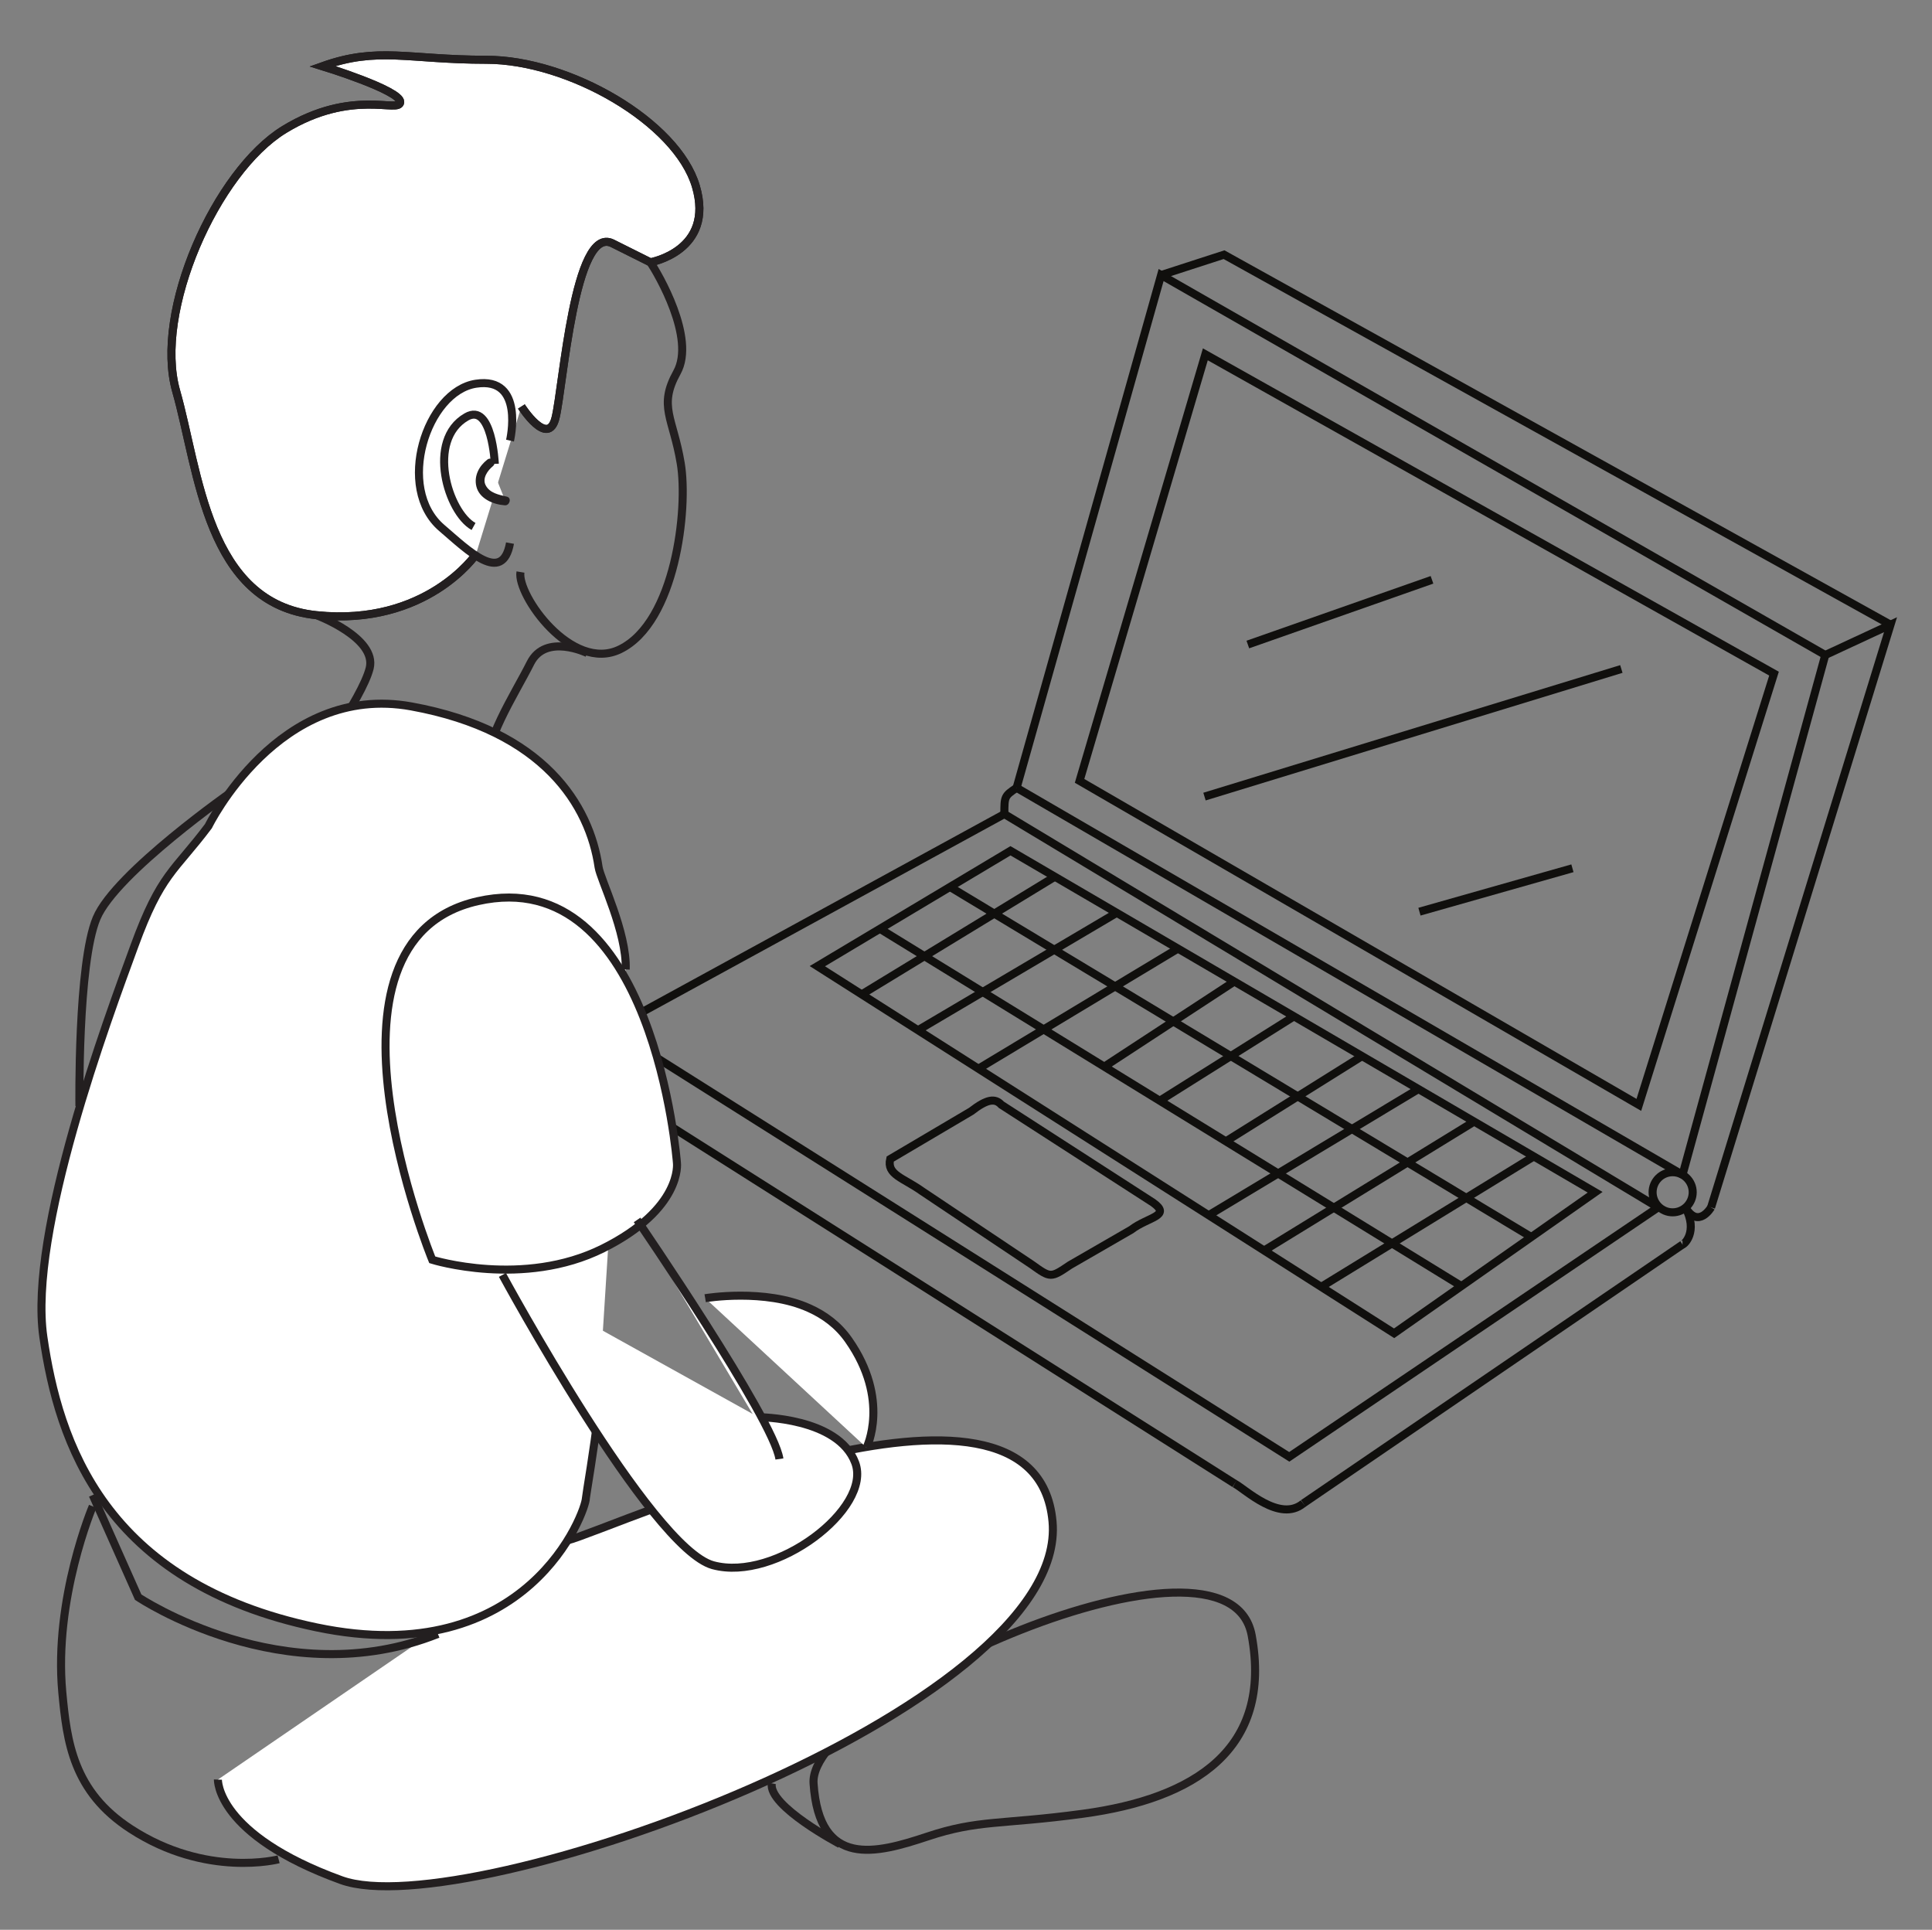<?xml version="1.0" encoding="UTF-8"?>
<svg xmlns="http://www.w3.org/2000/svg" xmlns:xlink="http://www.w3.org/1999/xlink" width="240.316pt" height="240pt" viewBox="0 0 240.316 240" version="1.1">
<rect x="0" y="0" width="240.316" height="240" fill="#808080" stroke="none"/>
<defs>
<clipPath id="clip1">
  <path d="M 207 72 L 240.316 72 L 240.316 156 L 207 156 Z M 207 72 "/>
</clipPath>
<clipPath id="clip2">
  <path d="M 138 26 L 240.316 26 L 240.316 84 L 138 84 Z M 138 26 "/>
</clipPath>
</defs>
<g id="surface1">
<path style="fill:none;stroke-width:1;stroke-linecap:butt;stroke-linejoin:miter;stroke:rgb(6.476%,5.928%,5.235%);stroke-opacity:1;stroke-miterlimit:4;" d="M -0.002 0.002 L 17.971 63.775 L 100.584 16.521 L 82.83 -48.119 " transform="matrix(1,0,0,-1,126.455,97.982)"/>
<g clip-path="url(#clip1)" clip-rule="nonzero">
<path style="fill:none;stroke-width:1;stroke-linecap:butt;stroke-linejoin:miter;stroke:rgb(6.476%,5.928%,5.235%);stroke-opacity:1;stroke-miterlimit:4;" d="M -0 -0.001 L 8.117 3.769 L -14.203 -68.704 " transform="matrix(1,0,0,-1,227.039,81.46)"/>
</g>
<g clip-path="url(#clip2)" clip-rule="nonzero">
<path style="fill:none;stroke-width:1;stroke-linecap:butt;stroke-linejoin:miter;stroke:rgb(6.476%,5.928%,5.235%);stroke-opacity:1;stroke-miterlimit:4;" d="M -0 0.001 L 7.828 2.537 L 90.73 -43.483 " transform="matrix(1,0,0,-1,144.426,34.209)"/>
</g>
<path style="fill:none;stroke-width:1;stroke-linecap:butt;stroke-linejoin:miter;stroke:rgb(6.476%,5.928%,5.235%);stroke-opacity:1;stroke-miterlimit:4;" d="M -0.002 -0.002 L -69.568 40.295 L -53.924 93.342 L 16.811 53.631 Z M -0.002 -0.002 " transform="matrix(1,0,0,-1,203.853,137.409)"/>
<path style="fill:none;stroke-width:1;stroke-linecap:butt;stroke-linejoin:miter;stroke:rgb(6.476%,5.928%,5.235%);stroke-opacity:1;stroke-miterlimit:4;" d="M -0.002 -0.001 L 45.873 31.018 L -35.439 79.94 L -84.353 53.209 Z M -0.002 -0.001 " transform="matrix(1,0,0,-1,160.369,181.182)"/>
<path style="fill:none;stroke-width:1;stroke-linecap:butt;stroke-linejoin:miter;stroke:rgb(6.476%,5.928%,5.235%);stroke-opacity:1;stroke-miterlimit:4;" d="M -0.001 -0.001 C -0.001 -0.001 -1.591 -2.716 -3.188 -0.001 " transform="matrix(1,0,0,-1,212.837,150.163)"/>
<path style="fill:none;stroke-width:1;stroke-linecap:butt;stroke-linejoin:miter;stroke:rgb(6.476%,5.928%,5.235%);stroke-opacity:1;stroke-miterlimit:4;" d="M -0.001 -0.001 C 1.597 -3.044 -0.165 -4.618 -0.364 -4.618 " transform="matrix(1,0,0,-1,209.649,150.163)"/>
<path style="fill:none;stroke-width:1;stroke-linecap:butt;stroke-linejoin:miter;stroke:rgb(6.476%,5.928%,5.235%);stroke-opacity:1;stroke-miterlimit:4;" d="M 0.002 0.002 L -47.174 -32.194 " transform="matrix(1,0,0,-1,209.284,154.783)"/>
<path style="fill:none;stroke-width:1;stroke-linecap:butt;stroke-linejoin:miter;stroke:rgb(6.476%,5.928%,5.235%);stroke-opacity:1;stroke-miterlimit:4;" d="M 0.002 -0.002 C 1.306 -0.67 5.603 -4.888 8.537 -2.463 " transform="matrix(1,0,0,-1,153.572,184.514)"/>
<path style="fill:none;stroke-width:1;stroke-linecap:butt;stroke-linejoin:miter;stroke:rgb(6.476%,5.928%,5.235%);stroke-opacity:1;stroke-miterlimit:4;" d="M 0.002 -0.002 L -77.561 49.135 " transform="matrix(1,0,0,-1,153.572,184.514)"/>
<path style="fill:none;stroke-width:1;stroke-linecap:butt;stroke-linejoin:miter;stroke:rgb(6.476%,5.928%,5.235%);stroke-opacity:1;stroke-miterlimit:4;" d="M 0.002 0.001 L 0.002 -7.405 " transform="matrix(1,0,0,-1,76.014,127.974)"/>
<path style="fill:none;stroke-width:1;stroke-linecap:butt;stroke-linejoin:miter;stroke:rgb(6.476%,5.928%,5.235%);stroke-opacity:1;stroke-miterlimit:4;" d="M -0.002 0.002 L 82.83 -48.119 " transform="matrix(1,0,0,-1,126.455,97.982)"/>
<path style="fill:none;stroke-width:1;stroke-linecap:butt;stroke-linejoin:miter;stroke:rgb(6.476%,5.928%,5.235%);stroke-opacity:1;stroke-miterlimit:4;" d="M -0.002 0.002 C -1.525 -1.018 -1.525 -1.088 -1.525 -3.264 " transform="matrix(1,0,0,-1,126.455,97.982)"/>
<path style="fill:none;stroke-width:1;stroke-linecap:butt;stroke-linejoin:miter;stroke:rgb(6.476%,5.928%,5.235%);stroke-opacity:1;stroke-miterlimit:4;" d="M 0.002 0.002 C 0.002 -1.373 -1.119 -2.494 -2.494 -2.494 C -3.869 -2.494 -4.987 -1.373 -4.987 0.002 C -4.987 1.377 -3.869 2.494 -2.494 2.494 C -1.119 2.494 0.002 1.377 0.002 0.002 Z M 0.002 0.002 " transform="matrix(1,0,0,-1,210.549,148.279)"/>
<path style="fill:none;stroke-width:1;stroke-linecap:butt;stroke-linejoin:miter;stroke:rgb(6.476%,5.928%,5.235%);stroke-opacity:1;stroke-miterlimit:4;" d="M 0.002 0.001 C -2.393 -1.616 -2.393 -1.616 -4.736 0.063 L -18.381 9.185 C -20.725 10.86 -22.814 11.235 -22.357 13.188 L -12.283 19.134 C -10.326 20.649 -9.314 20.798 -8.525 19.938 L 10.338 7.774 C 12.682 6.099 9.725 6.005 7.635 4.407 Z M 0.002 0.001 " transform="matrix(1,0,0,-1,133.084,157.337)"/>
<path style="fill:none;stroke-width:1;stroke-linecap:butt;stroke-linejoin:miter;stroke:rgb(6.476%,5.928%,5.235%);stroke-opacity:1;stroke-miterlimit:4;" d="M -0.002 0.002 L -71.744 45.658 L -47.721 60.01 L 25.002 17.541 Z M -0.002 0.002 " transform="matrix(1,0,0,-1,173.412,165.818)"/>
<path style="fill:none;stroke-width:1;stroke-linecap:butt;stroke-linejoin:miter;stroke:rgb(6.476%,5.928%,5.235%);stroke-opacity:1;stroke-miterlimit:4;" d="M 0 0.002 L 72.336 -44.432 " transform="matrix(1,0,0,-1,109.445,115.513)"/>
<path style="fill:none;stroke-width:1;stroke-linecap:butt;stroke-linejoin:miter;stroke:rgb(6.476%,5.928%,5.235%);stroke-opacity:1;stroke-miterlimit:4;" d="M -0.001 0.002 L 72.339 -43.553 " transform="matrix(1,0,0,-1,118.141,110.295)"/>
<path style="fill:none;stroke-width:1;stroke-linecap:butt;stroke-linejoin:miter;stroke:rgb(6.476%,5.928%,5.235%);stroke-opacity:1;stroke-miterlimit:4;" d="M 0.001 -0.002 L -26.284 -16.123 " transform="matrix(1,0,0,-1,190.784,143.822)"/>
<path style="fill:none;stroke-width:1;stroke-linecap:butt;stroke-linejoin:miter;stroke:rgb(6.476%,5.928%,5.235%);stroke-opacity:1;stroke-miterlimit:4;" d="M -0 0.001 L -26.286 -16.128 " transform="matrix(1,0,0,-1,183.391,139.474)"/>
<path style="fill:none;stroke-width:1;stroke-linecap:butt;stroke-linejoin:miter;stroke:rgb(6.476%,5.928%,5.235%);stroke-opacity:1;stroke-miterlimit:4;" d="M 0.001 0.002 L -26.284 -15.807 " transform="matrix(1,0,0,-1,176.436,135.443)"/>
<path style="fill:none;stroke-width:1;stroke-linecap:butt;stroke-linejoin:miter;stroke:rgb(6.476%,5.928%,5.235%);stroke-opacity:1;stroke-miterlimit:4;" d="M -0.001 -0 L -16.947 -10.602 " transform="matrix(1,0,0,-1,169.423,131.347)"/>
<path style="fill:none;stroke-width:1;stroke-linecap:butt;stroke-linejoin:miter;stroke:rgb(6.476%,5.928%,5.235%);stroke-opacity:1;stroke-miterlimit:4;" d="M -0.002 -0.001 L -16.67 -10.473 " transform="matrix(1,0,0,-1,160.955,126.402)"/>
<path style="fill:none;stroke-width:1;stroke-linecap:butt;stroke-linejoin:miter;stroke:rgb(6.476%,5.928%,5.235%);stroke-opacity:1;stroke-miterlimit:4;" d="M 0.002 0 L -16.217 -10.613 " transform="matrix(1,0,0,-1,153.572,122.043)"/>
<path style="fill:none;stroke-width:1;stroke-linecap:butt;stroke-linejoin:miter;stroke:rgb(6.476%,5.928%,5.235%);stroke-opacity:1;stroke-miterlimit:4;" d="M 0 0.002 L -24.82 -14.936 " transform="matrix(1,0,0,-1,146.519,117.975)"/>
<path style="fill:none;stroke-width:1;stroke-linecap:butt;stroke-linejoin:miter;stroke:rgb(6.476%,5.928%,5.235%);stroke-opacity:1;stroke-miterlimit:4;" d="M -0.001 0 L -24.724 -14.597 " transform="matrix(1,0,0,-1,138.907,113.528)"/>
<path style="fill:none;stroke-width:1;stroke-linecap:butt;stroke-linejoin:miter;stroke:rgb(6.476%,5.928%,5.235%);stroke-opacity:1;stroke-miterlimit:4;" d="M 0 -0 L -24.027 -14.633 " transform="matrix(1,0,0,-1,131.211,109.035)"/>
<path style="fill:none;stroke-width:1;stroke-linecap:butt;stroke-linejoin:miter;stroke:rgb(6.476%,5.928%,5.235%);stroke-opacity:1;stroke-miterlimit:4;" d="M -0.001 0 L 22.905 8.047 " transform="matrix(1,0,0,-1,155.216,80.157)"/>
<path style="fill:none;stroke-width:1;stroke-linecap:butt;stroke-linejoin:miter;stroke:rgb(6.476%,5.928%,5.235%);stroke-opacity:1;stroke-miterlimit:4;" d="M -0.001 0.001 L 51.851 15.872 " transform="matrix(1,0,0,-1,149.825,99.071)"/>
<path style="fill:none;stroke-width:1;stroke-linecap:butt;stroke-linejoin:miter;stroke:rgb(6.476%,5.928%,5.235%);stroke-opacity:1;stroke-miterlimit:4;" d="M -0.002 -0.001 L 19.026 5.398 " transform="matrix(1,0,0,-1,176.564,113.382)"/>
<path style="fill-rule:nonzero;fill:rgb(100%,100%,100%);fill-opacity:1;stroke-width:1;stroke-linecap:butt;stroke-linejoin:miter;stroke:rgb(13.73%,12.16%,12.549%);stroke-opacity:1;stroke-miterlimit:4;" d="M -0.002 0.001 C -0.002 0.001 3.311 -5.191 4.244 -1.41 C 5.19 2.368 6.6 22.653 11.326 20.29 L 16.041 17.934 C 16.041 17.934 24.065 19.348 21.705 27.376 C 19.346 35.391 5.901 43.122 -4.365 43.122 C -14.045 43.122 -17.834 44.793 -24.748 42.321 C -24.748 42.321 -15.017 39.336 -15.076 37.864 C -15.131 36.387 -20.998 39.633 -29.494 34.45 C -37.99 29.262 -45.775 11.805 -42.939 1.895 C -40.115 -8.019 -39.174 -24.535 -25.486 -25.953 C -11.799 -27.367 -5.662 -18.406 -5.662 -18.406 " transform="matrix(1,0,0,-1,64.857,50.555)"/>
<path style="fill:none;stroke-width:1;stroke-linecap:butt;stroke-linejoin:miter;stroke:rgb(13.73%,12.16%,12.549%);stroke-opacity:1;stroke-miterlimit:4;" d="M -0.002 0.001 C -0.002 0.001 3.311 -5.191 4.244 -1.41 C 5.19 2.368 6.6 22.653 11.326 20.29 L 16.041 17.934 C 16.041 17.934 24.065 19.348 21.705 27.376 C 19.346 35.391 5.901 43.122 -4.365 43.122 C -14.045 43.122 -17.834 44.793 -24.748 42.321 C -24.748 42.321 -15.017 39.336 -15.076 37.864 C -15.131 36.387 -20.998 39.633 -29.494 34.45 C -37.99 29.262 -45.775 11.805 -42.939 1.895 C -40.115 -8.019 -39.174 -24.535 -25.486 -25.953 C -11.799 -27.367 -5.662 -18.406 -5.662 -18.406 " transform="matrix(1,0,0,-1,64.857,50.555)"/>
<path style="fill:none;stroke-width:1;stroke-linecap:butt;stroke-linejoin:miter;stroke:rgb(13.73%,12.16%,12.549%);stroke-opacity:1;stroke-miterlimit:4;" d="M -0.001 0 C 2.596 -14.156 -7.076 -20.293 -20.997 -22.179 C -31.208 -23.566 -33.974 -22.886 -40.353 -25.019 C -46.716 -27.132 -53.79 -29.027 -54.501 -18.406 C -55.212 -7.785 -2.908 15.879 -0.001 0 Z M -0.001 0 " transform="matrix(1,0,0,-1,155.697,203.391)"/>
<path style="fill-rule:nonzero;fill:rgb(100%,100%,100%);fill-opacity:1;stroke-width:1;stroke-linecap:butt;stroke-linejoin:miter;stroke:rgb(13.73%,12.16%,12.549%);stroke-opacity:1;stroke-miterlimit:4;" d="M -0 0.002 C -0 0.002 -0.238 -6.846 15.336 -12.502 C 30.914 -18.174 105.937 8.724 103.816 32.092 C 101.695 55.451 49.078 31.142 43.414 29.728 " transform="matrix(1,0,0,-1,27.106,221.322)"/>
<path style="fill:none;stroke-width:1;stroke-linecap:butt;stroke-linejoin:miter;stroke:rgb(13.73%,12.16%,12.549%);stroke-opacity:1;stroke-miterlimit:4;" d="M 0.001 0.002 C 0.001 0.002 -14.749 -10.276 -17.104 -15.936 C -19.467 -21.6 -19.233 -39.299 -19.233 -39.299 " transform="matrix(1,0,0,-1,29.112,98.263)"/>
<path style="fill:none;stroke-width:1;stroke-linecap:butt;stroke-linejoin:miter;stroke:rgb(13.73%,12.16%,12.549%);stroke-opacity:1;stroke-miterlimit:4;" d="M -0.001 -0 C 0.948 -1.414 5.663 -9.438 3.303 -13.688 C 0.948 -17.934 2.839 -19.344 3.776 -25.012 C 4.721 -30.668 3.124 -44.754 -3.775 -48.129 C -9.79 -51.082 -16.634 -41.352 -16.161 -38.52 " transform="matrix(1,0,0,-1,80.9,32.621)"/>
<path style="fill:none;stroke-width:1;stroke-linecap:butt;stroke-linejoin:miter;stroke:rgb(13.73%,12.16%,12.549%);stroke-opacity:1;stroke-miterlimit:4;" d="M -0 0.001 C -0 0.001 1.894 8.016 -4.242 7.075 C -10.379 6.137 -14.274 -5.909 -8.492 -10.859 C -5.188 -13.687 -0.942 -17.933 -0 -12.745 " transform="matrix(1,0,0,-1,63.438,54.798)"/>
<path style="fill:none;stroke-width:1;stroke-linecap:butt;stroke-linejoin:miter;stroke:rgb(13.73%,12.16%,12.549%);stroke-opacity:1;stroke-miterlimit:4;" d="M -0.002 0.002 C -0.002 0.002 -5.197 2.533 -7.084 -1.24 C -8.97 -5.018 -13.396 -11.803 -11.978 -14.158 " transform="matrix(1,0,0,-1,73.06,81.225)"/>
<path style="fill:none;stroke-width:1;stroke-linecap:butt;stroke-linejoin:miter;stroke:rgb(13.73%,12.16%,12.549%);stroke-opacity:1;stroke-miterlimit:4;" d="M -0.002 0 C -0.002 0 7.545 -2.828 6.608 -6.605 C 5.662 -10.383 -0.947 -19.348 -0.947 -19.348 " transform="matrix(1,0,0,-1,39.373,76.508)"/>
<path style="fill-rule:nonzero;fill:rgb(100%,100%,100%);fill-opacity:1;stroke-width:1;stroke-linecap:butt;stroke-linejoin:miter;stroke:rgb(13.73%,12.16%,12.549%);stroke-opacity:1;stroke-miterlimit:4;" d="M 0.001 -0.001 C -0.268 -2.903 -1.421 -9.626 -1.421 -9.852 C -1.421 -11.36 -8.499 -31.423 -34.925 -25.903 C -61.354 -20.384 -67.014 -2.837 -68.901 10.206 C -70.788 23.249 -60.878 49.831 -57.573 58.855 C -54.272 67.886 -52.624 68.077 -48.37 73.745 C -48.37 73.745 -39.639 91.64 -23.124 88.632 C -6.608 85.624 -0.96 76.312 0.161 68.644 C 0.388 67.112 3.685 60.577 3.536 55.917 " transform="matrix(1,0,0,-1,74.296,176.487)"/>
<path style=" stroke:none;fill-rule:nonzero;fill:rgb(100%,100%,100%);fill-opacity:1;" d="M 84.203 144.641 C 84.203 144.641 84.914 150.305 75.004 155.258 C 65.086 160.211 53.766 156.676 53.766 156.676 C 53.766 156.676 37.484 117.035 59.43 112.074 C 81.367 107.121 84.203 144.641 84.203 144.641 "/>
<path style="fill:none;stroke-width:1;stroke-linecap:butt;stroke-linejoin:miter;stroke:rgb(13.73%,12.16%,12.549%);stroke-opacity:1;stroke-miterlimit:4;" d="M 0.001 0.001 C 0.001 0.001 0.712 -5.663 -9.199 -10.616 C -19.117 -15.569 -30.437 -12.034 -30.437 -12.034 C -30.437 -12.034 -46.718 27.607 -24.773 32.568 C -2.835 37.521 0.001 0.001 0.001 0.001 Z M 0.001 0.001 " transform="matrix(1,0,0,-1,84.203,144.642)"/>
<path style="fill-rule:nonzero;fill:rgb(100%,100%,100%);fill-opacity:1;stroke-width:1;stroke-linecap:butt;stroke-linejoin:miter;stroke:rgb(13.73%,12.16%,12.549%);stroke-opacity:1;stroke-miterlimit:4;" d="M -0.001 -0.001 C -0.001 -0.001 18.402 -33.977 26.191 -36.102 C 33.976 -38.224 46.011 -29.024 43.882 -23.364 C 41.769 -17.696 31.855 -17.696 31.855 -17.696 " transform="matrix(1,0,0,-1,62.497,158.558)"/>
<path style="fill-rule:nonzero;fill:rgb(100%,100%,100%);fill-opacity:1;stroke-width:1;stroke-linecap:butt;stroke-linejoin:miter;stroke:rgb(13.73%,12.16%,12.549%);stroke-opacity:1;stroke-miterlimit:4;" d="M -0.001 -0 C -0.001 -0 16.992 -24.77 17.703 -29.731 " transform="matrix(1,0,0,-1,79.247,151.719)"/>
<path style="fill:none;stroke-width:1;stroke-linecap:butt;stroke-linejoin:miter;stroke:rgb(13.73%,12.16%,12.549%);stroke-opacity:1;stroke-miterlimit:4;" d="M -0 0.002 L 5.656 -12.702 C 5.656 -12.702 23.828 -24.909 42.941 -17.276 " transform="matrix(1,0,0,-1,11.531,185.931)"/>
<path style="fill:none;stroke-width:1;stroke-linecap:butt;stroke-linejoin:miter;stroke:rgb(13.73%,12.16%,12.549%);stroke-opacity:1;stroke-miterlimit:4;" d="M -0 0 C -0 0 -4.86 -11.457 -3.781 -23.129 C -3.207 -29.277 -2.442 -35.461 4.723 -40.113 C 14.152 -46.25 23.125 -43.891 23.125 -43.891 " transform="matrix(1,0,0,-1,11.531,187.344)"/>
<path style="fill:none;stroke-width:1;stroke-linecap:butt;stroke-linejoin:miter;stroke:rgb(13.73%,12.16%,12.549%);stroke-opacity:1;stroke-miterlimit:4;" d="M -0.001 0.001 C -0.001 0.001 -8.97 4.716 -8.493 7.548 " transform="matrix(1,0,0,-1,104.497,229.345)"/>
<path style="fill-rule:nonzero;fill:rgb(100%,100%,100%);fill-opacity:1;stroke-width:1;stroke-linecap:butt;stroke-linejoin:miter;stroke:rgb(13.73%,12.16%,12.549%);stroke-opacity:1;stroke-miterlimit:4;" d="M -0 0.001 C -0 0.001 -0.348 7.684 -3.539 5.84 C -8.547 2.946 -5.836 -6.015 -2.648 -7.785 " transform="matrix(1,0,0,-1,61.551,57.692)"/>
<path style=" stroke:none;fill-rule:nonzero;fill:rgb(100%,100%,100%);fill-opacity:1;" d="M 60.961 57.566 C 59.074 58.988 59.074 61.816 62.852 62.285 "/>
<path style=" stroke:none;fill-rule:nonzero;fill:rgb(13.73%,12.16%,12.549%);fill-opacity:1;" d="M 60.617 57.16 C 59.598 57.957 58.938 59.172 59.25 60.488 C 59.617 62.035 61.371 62.746 62.797 62.844 C 63.402 62.891 63.676 61.914 63.051 61.77 C 62.051 61.531 60.902 61.328 60.398 60.328 C 59.969 59.461 60.672 58.5 61.305 57.98 C 61.844 57.543 61.16 56.734 60.617 57.16 "/>
<path style="fill-rule:nonzero;fill:rgb(100%,100%,100%);fill-opacity:1;stroke-width:1;stroke-linecap:butt;stroke-linejoin:miter;stroke:rgb(13.73%,12.16%,12.549%);stroke-opacity:1;stroke-miterlimit:4;" d="M 0.002 -0.002 C 0.002 -0.002 7.435 1.26 12.974 -1.256 C 14.826 -2.088 16.545 -3.341 17.845 -5.205 C 23.056 -12.642 20.076 -18.588 20.076 -18.588 " transform="matrix(1,0,0,-1,87.713,161.452)"/>
</g>
</svg>
